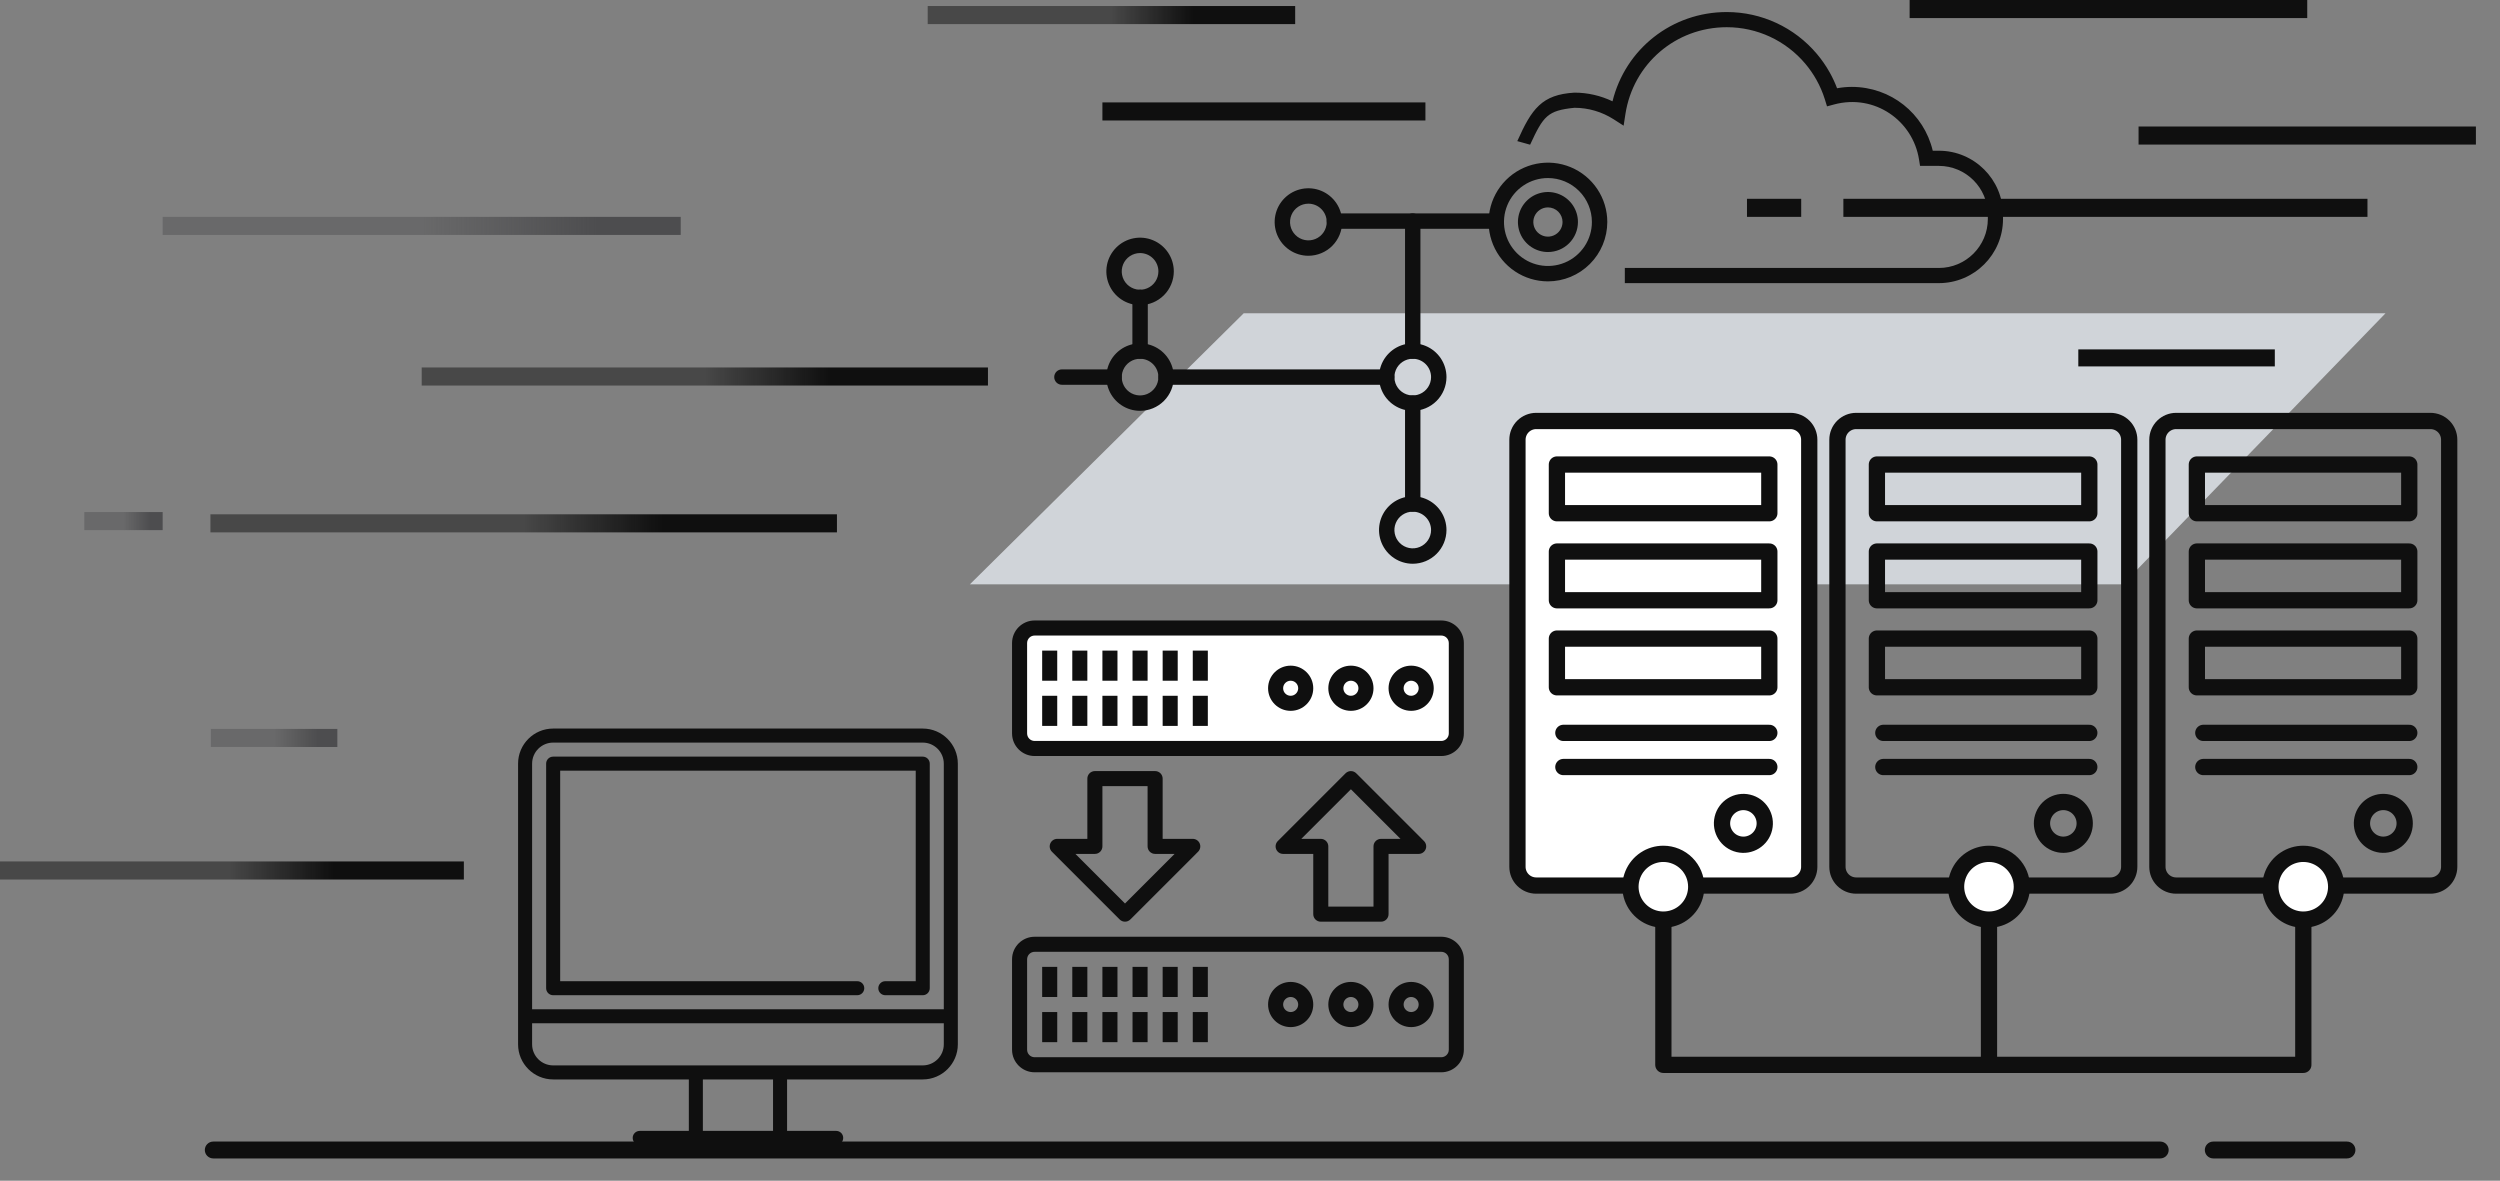 <?xml version="1.0" encoding="UTF-8"?> <svg xmlns="http://www.w3.org/2000/svg" width="415" height="196" viewBox="0 0 415 196" fill="none"><rect x="0" y="0" width="415" height="196" fill="#808080" stroke="none"/> <g clip-path="url(#clip0)"> <path d="M352.39 97H161L206.458 52H396L352.39 97Z" fill="#D0D4D9"></path> <path d="M251.871 23.426L254 24.02C256.206 19.244 256.885 18.349 261.357 17.893C263.674 17.893 265.931 18.558 267.891 19.816L269.521 20.864L269.817 18.949C271.104 10.586 278.181 4.517 286.644 4.517C291.682 4.517 296.435 6.729 299.686 10.583C300.382 11.411 301.002 12.306 301.527 13.243C302.106 14.278 302.579 15.373 302.927 16.499L303.285 17.656L304.456 17.341C311.173 15.535 317.534 20 318.557 26.475L318.727 27.538H321.851C326.333 27.538 329.981 31.184 329.981 35.665V36.356C329.981 40.837 326.334 44.482 321.851 44.482H269.721V47H321.851C327.722 47 332.5 42.226 332.5 36.356V35.665C332.5 29.796 327.722 25.02 321.851 25.02H320.838C319.363 18.819 313.874 14.424 307.397 14.424C306.59 14.424 305.772 14.499 304.954 14.65C304.611 13.744 304.2 12.86 303.725 12.014C303.123 10.939 302.413 9.912 301.611 8.961C297.881 4.537 292.426 2 286.644 2C277.53 2 269.817 8.133 267.676 16.818C265.706 15.873 263.553 15.377 261.356 15.377C255.942 15.704 254.273 18.041 251.871 23.426Z" fill="#0F0F0F"></path> <path fill-rule="evenodd" clip-rule="evenodd" d="M391 190.9C391 191.673 390.373 192.3 389.6 192.3H367.4C366.627 192.3 366 191.673 366 190.9V190.9C366 190.127 366.627 189.5 367.4 189.5H389.6C390.373 189.5 391 190.127 391 190.9V190.9Z" fill="#0F0F0F"></path> <path fill-rule="evenodd" clip-rule="evenodd" d="M360 190.9C360 191.673 359.373 192.3 358.6 192.3H35.4C34.627 192.3 34 191.673 34 190.9V190.9C34 190.127 34.627 189.5 35.4 189.5H358.6C359.373 189.5 360 190.127 360 190.9V190.9Z" fill="#0F0F0F"></path> <path d="M377.619 58H345V60.824H377.619V58Z" fill="#0F0F0F"></path> <path d="M236.62 17H183V20H236.62V17Z" fill="#0F0F0F"></path> <path d="M411 21H355V24H411V21Z" fill="#0F0F0F"></path> <path d="M383 0H317V3H383V0Z" fill="#0F0F0F"></path> <path d="M393 33H306V36H393V33Z" fill="#0F0F0F"></path> <path d="M299 33H290V36H299V33Z" fill="#0F0F0F"></path> <path d="M56 121H35V124H56V121Z" fill="url(#paint0_linear)"></path> <path d="M113 36H27V39H113V36Z" fill="url(#paint1_linear)"></path> <path d="M164 61H70V64H164V61Z" fill="url(#paint2_linear)"></path> <path d="M77 143H-1V146H77V143Z" fill="url(#paint3_linear)"></path> <path d="M138.932 85.374H34.932V88.374H138.932V85.374Z" fill="url(#paint4_linear)"></path> <path d="M27 85H14V88H27V85Z" fill="url(#paint5_linear)"></path> <rect x="252" y="70" width="48" height="77" fill="white"></rect> <path d="M308.126 69.882H350.341C351.166 69.882 351.957 70.21 352.541 70.793C353.124 71.376 353.452 72.168 353.452 72.993V143.893C353.452 144.718 353.124 145.509 352.541 146.093C351.957 146.676 351.166 147.004 350.341 147.004H308.127C307.718 147.004 307.313 146.924 306.936 146.767C306.558 146.611 306.215 146.382 305.926 146.093C305.638 145.804 305.408 145.461 305.252 145.084C305.096 144.706 305.015 144.302 305.015 143.893V72.993C305.015 72.168 305.343 71.376 305.926 70.793C306.51 70.21 307.301 69.882 308.126 69.882V69.882Z" stroke="#0F0F0F" stroke-width="2.7" stroke-linecap="round" stroke-linejoin="round"></path> <path d="M345.794 138.036C346.544 136.226 345.684 134.15 343.874 133.401C342.063 132.651 339.988 133.51 339.238 135.321C338.488 137.131 339.348 139.206 341.158 139.956C342.968 140.706 345.044 139.846 345.794 138.036Z" stroke="#0F0F0F" stroke-width="2.7" stroke-linecap="round" stroke-linejoin="round"></path> <path d="M312.631 127.326H346.823" stroke="#0F0F0F" stroke-width="2.7" stroke-linecap="round" stroke-linejoin="round"></path> <path d="M312.631 121.658H346.823" stroke="#0F0F0F" stroke-width="2.7" stroke-linecap="round" stroke-linejoin="round"></path> <path d="M276.119 148.11V176.763H382.349V148.11" stroke="#0F0F0F" stroke-width="2.7" stroke-linecap="round" stroke-linejoin="round"></path> <path d="M330.173 148.11V176.764" stroke="#0F0F0F" stroke-width="2.7" stroke-linecap="round" stroke-linejoin="round"></path> <path d="M335.629 147.197C335.629 148.277 335.309 149.332 334.709 150.23C334.109 151.128 333.256 151.828 332.258 152.241C331.26 152.654 330.162 152.762 329.103 152.552C328.044 152.341 327.071 151.821 326.307 151.057C325.544 150.294 325.023 149.321 324.813 148.262C324.602 147.203 324.71 146.105 325.124 145.107C325.537 144.11 326.237 143.257 327.135 142.657C328.033 142.057 329.089 141.737 330.169 141.737C330.886 141.737 331.596 141.878 332.258 142.153C332.921 142.427 333.523 142.829 334.03 143.336C334.537 143.843 334.939 144.445 335.213 145.107C335.488 145.77 335.629 146.48 335.629 147.197V147.197Z" fill="white" stroke="#0F0F0F" stroke-width="2.7" stroke-linecap="round" stroke-linejoin="round"></path> <path d="M346.825 77.112H311.565V85.195H346.825V77.112Z" stroke="#0F0F0F" stroke-width="2.7" stroke-linecap="round" stroke-linejoin="round"></path> <path d="M346.825 91.558H311.565V99.641H346.825V91.558Z" stroke="#0F0F0F" stroke-width="2.7" stroke-linecap="round" stroke-linejoin="round"></path> <path d="M346.825 106.006H311.565V114.089H346.825V106.006Z" stroke="#0F0F0F" stroke-width="2.7" stroke-linecap="round" stroke-linejoin="round"></path> <path d="M361.24 69.882H403.454C404.279 69.882 405.071 70.21 405.654 70.793C406.238 71.376 406.566 72.168 406.566 72.993V143.893C406.566 144.718 406.238 145.509 405.654 146.093C405.071 146.676 404.279 147.004 403.454 147.004H361.24C360.415 147.004 359.624 146.676 359.04 146.093C358.457 145.509 358.129 144.718 358.129 143.893V72.993C358.129 72.168 358.457 71.376 359.04 70.793C359.624 70.21 360.415 69.882 361.24 69.882V69.882Z" stroke="#0F0F0F" stroke-width="2.7" stroke-linecap="round" stroke-linejoin="round"></path> <path d="M399.153 137.111C399.392 135.166 398.01 133.396 396.065 133.156C394.12 132.917 392.349 134.299 392.11 136.244C391.87 138.188 393.253 139.959 395.198 140.198C397.143 140.438 398.914 139.055 399.153 137.111Z" stroke="#0F0F0F" stroke-width="2.7" stroke-linecap="round" stroke-linejoin="round"></path> <path d="M365.749 127.326H399.94" stroke="#0F0F0F" stroke-width="2.7" stroke-linecap="round" stroke-linejoin="round"></path> <path d="M365.749 121.658H399.94" stroke="#0F0F0F" stroke-width="2.7" stroke-linecap="round" stroke-linejoin="round"></path> <path d="M399.938 77.112H364.679V85.195H399.938V77.112Z" stroke="#0F0F0F" stroke-width="2.7" stroke-linecap="round" stroke-linejoin="round"></path> <path d="M399.938 91.558H364.679V99.641H399.938V91.558Z" stroke="#0F0F0F" stroke-width="2.7" stroke-linecap="round" stroke-linejoin="round"></path> <path d="M399.938 106.006H364.679V114.089H399.938V106.006Z" stroke="#0F0F0F" stroke-width="2.7" stroke-linecap="round" stroke-linejoin="round"></path> <path d="M255.008 69.882H297.222C298.048 69.882 298.839 70.21 299.422 70.793C300.006 71.376 300.334 72.168 300.334 72.993V143.893C300.334 144.302 300.253 144.706 300.097 145.084C299.94 145.461 299.711 145.804 299.422 146.093C299.133 146.382 298.79 146.611 298.413 146.767C298.035 146.924 297.631 147.004 297.222 147.004H255.008C254.6 147.004 254.195 146.924 253.818 146.767C253.44 146.611 253.097 146.382 252.808 146.093C252.519 145.804 252.29 145.461 252.134 145.084C251.977 144.706 251.897 144.302 251.897 143.893V72.993C251.897 72.584 251.977 72.18 252.134 71.802C252.29 71.425 252.519 71.082 252.808 70.793C253.097 70.504 253.44 70.275 253.818 70.119C254.195 69.962 254.6 69.882 255.008 69.882V69.882Z" stroke="#0F0F0F" stroke-width="2.7" stroke-linecap="round" stroke-linejoin="round"></path> <path d="M292.856 137.495C293.306 135.588 292.125 133.677 290.218 133.227C288.311 132.777 286.4 133.958 285.95 135.865C285.499 137.772 286.681 139.683 288.588 140.133C290.495 140.583 292.406 139.402 292.856 137.495Z" stroke="#0F0F0F" stroke-width="2.7" stroke-linecap="round" stroke-linejoin="round"></path> <path d="M259.518 127.326H293.709" stroke="#0F0F0F" stroke-width="2.7" stroke-linecap="round" stroke-linejoin="round"></path> <path d="M259.518 121.658H293.709" stroke="#0F0F0F" stroke-width="2.7" stroke-linecap="round" stroke-linejoin="round"></path> <path d="M293.707 77.112H258.448V85.195H293.707V77.112Z" stroke="#0F0F0F" stroke-width="2.7" stroke-linecap="round" stroke-linejoin="round"></path> <path d="M293.707 91.558H258.448V99.641H293.707V91.558Z" stroke="#0F0F0F" stroke-width="2.7" stroke-linecap="round" stroke-linejoin="round"></path> <path d="M293.707 106.006H258.448V114.089H293.707V106.006Z" stroke="#0F0F0F" stroke-width="2.7" stroke-linecap="round" stroke-linejoin="round"></path> <path d="M281.575 147.197C281.575 148.277 281.255 149.332 280.655 150.23C280.055 151.128 279.202 151.828 278.204 152.241C277.207 152.654 276.109 152.762 275.049 152.552C273.99 152.341 273.017 151.821 272.254 151.057C271.49 150.294 270.97 149.321 270.759 148.262C270.548 147.203 270.657 146.105 271.07 145.107C271.483 144.11 272.183 143.257 273.081 142.657C273.979 142.057 275.035 141.737 276.115 141.737C276.832 141.737 277.542 141.878 278.205 142.153C278.867 142.427 279.469 142.829 279.976 143.336C280.483 143.843 280.885 144.445 281.16 145.107C281.434 145.77 281.575 146.48 281.575 147.197V147.197Z" fill="white" stroke="#0F0F0F" stroke-width="2.7" stroke-linecap="round" stroke-linejoin="round"></path> <path d="M387.806 147.197C387.806 148.277 387.486 149.332 386.886 150.23C386.286 151.128 385.433 151.828 384.436 152.241C383.438 152.654 382.34 152.762 381.281 152.552C380.221 152.341 379.248 151.821 378.485 151.057C377.721 150.294 377.201 149.321 376.99 148.262C376.779 147.203 376.888 146.105 377.301 145.107C377.714 144.11 378.414 143.257 379.312 142.657C380.21 142.057 381.266 141.737 382.346 141.737C383.063 141.737 383.773 141.878 384.436 142.153C385.098 142.427 385.7 142.829 386.207 143.336C386.714 143.843 387.116 144.445 387.391 145.107C387.665 145.77 387.806 146.48 387.806 147.197V147.197Z" fill="white" stroke="#0F0F0F" stroke-width="2.7" stroke-linecap="round" stroke-linejoin="round"></path> <rect x="169" y="105" width="73" height="19" fill="white"></rect> <path d="M239.25 103H171.75C169.679 103 168 104.679 168 106.75V121.75C168 123.821 169.679 125.5 171.75 125.5H239.25C241.321 125.5 243 123.821 243 121.75V106.75C243 104.679 241.321 103 239.25 103ZM240.5 121.75C240.5 122.441 239.941 123 239.25 123H171.75C171.059 123 170.5 122.441 170.5 121.75V106.75C170.5 106.059 171.059 105.5 171.75 105.5H239.25C239.941 105.5 240.5 106.059 240.5 106.75V121.75Z" fill="#0F0F0F"></path> <path d="M234.25 110.5C232.179 110.5 230.5 112.179 230.5 114.25C230.5 116.321 232.179 118 234.25 118C236.321 118 238 116.321 238 114.25C238 112.179 236.321 110.5 234.25 110.5ZM234.25 115.5C233.559 115.5 233 114.941 233 114.25C233 113.559 233.559 113 234.25 113C234.941 113 235.5 113.559 235.5 114.25C235.5 114.941 234.941 115.5 234.25 115.5Z" fill="#0F0F0F"></path> <path d="M224.25 110.5C222.179 110.5 220.5 112.179 220.5 114.25C220.5 116.321 222.179 118 224.25 118C226.321 118 228 116.321 228 114.25C228 112.179 226.321 110.5 224.25 110.5ZM224.25 115.5C223.559 115.5 223 114.941 223 114.25C223 113.559 223.559 113 224.25 113C224.941 113 225.5 113.559 225.5 114.25C225.5 114.941 224.941 115.5 224.25 115.5Z" fill="#0F0F0F"></path> <path d="M214.25 110.5C212.179 110.5 210.5 112.179 210.5 114.25C210.5 116.321 212.179 118 214.25 118C216.321 118 218 116.321 218 114.25C218 112.179 216.321 110.5 214.25 110.5ZM214.25 115.5C213.559 115.5 213 114.941 213 114.25C213 113.559 213.559 113 214.25 113C214.941 113 215.5 113.559 215.5 114.25C215.5 114.941 214.941 115.5 214.25 115.5Z" fill="#0F0F0F"></path> <path d="M173 115.5H175.5V120.5H173V115.5Z" fill="#0F0F0F"></path> <path d="M178 115.5H180.5V120.5H178V115.5Z" fill="#0F0F0F"></path> <path d="M183 115.5H185.5V120.5H183V115.5Z" fill="#0F0F0F"></path> <path d="M188 115.5H190.5V120.5H188V115.5Z" fill="#0F0F0F"></path> <path d="M193 115.5H195.5V120.5H193V115.5Z" fill="#0F0F0F"></path> <path d="M198 115.5H200.5V120.5H198V115.5Z" fill="#0F0F0F"></path> <path d="M173 108H175.5V113H173V108Z" fill="#0F0F0F"></path> <path d="M178 108H180.5V113H178V108Z" fill="#0F0F0F"></path> <path d="M183 108H185.5V113H183V108Z" fill="#0F0F0F"></path> <path d="M188 108H190.5V113H188V108Z" fill="#0F0F0F"></path> <path d="M193 108H195.5V113H193V108Z" fill="#0F0F0F"></path> <path d="M198 108H200.5V113H198V108Z" fill="#0F0F0F"></path> <path d="M239.25 155.5H171.75C169.679 155.5 168 157.179 168 159.25V174.25C168 176.321 169.679 178 171.75 178H239.25C241.321 178 243 176.321 243 174.25V159.25C243 157.179 241.321 155.5 239.25 155.5ZM240.5 174.25C240.5 174.941 239.941 175.5 239.25 175.5H171.75C171.059 175.5 170.5 174.941 170.5 174.25V159.25C170.5 158.559 171.059 158 171.75 158H239.25C239.941 158 240.5 158.559 240.5 159.25V174.25Z" fill="#0F0F0F"></path> <path d="M234.25 163C232.179 163 230.5 164.679 230.5 166.75C230.5 168.821 232.179 170.5 234.25 170.5C236.321 170.5 238 168.821 238 166.75C238 164.679 236.321 163 234.25 163ZM234.25 168C233.559 168 233 167.441 233 166.75C233 166.059 233.559 165.5 234.25 165.5C234.941 165.5 235.5 166.059 235.5 166.75C235.5 167.441 234.941 168 234.25 168Z" fill="#0F0F0F"></path> <path d="M224.25 163C222.179 163 220.5 164.679 220.5 166.75C220.5 168.821 222.179 170.5 224.25 170.5C226.321 170.5 228 168.821 228 166.75C228 164.679 226.321 163 224.25 163ZM224.25 168C223.559 168 223 167.441 223 166.75C223 166.059 223.559 165.5 224.25 165.5C224.941 165.5 225.5 166.059 225.5 166.75C225.5 167.441 224.941 168 224.25 168Z" fill="#0F0F0F"></path> <path d="M214.25 163C212.179 163 210.5 164.679 210.5 166.75C210.5 168.821 212.179 170.5 214.25 170.5C216.321 170.5 218 168.821 218 166.75C218 164.679 216.321 163 214.25 163ZM214.25 168C213.559 168 213 167.441 213 166.75C213 166.059 213.559 165.5 214.25 165.5C214.941 165.5 215.5 166.059 215.5 166.75C215.5 167.441 214.941 168 214.25 168Z" fill="#0F0F0F"></path> <path d="M219.25 153H229.25C229.941 153 230.5 152.441 230.5 151.75V141.75H235.5C236.005 141.75 236.461 141.445 236.655 140.979C236.848 140.512 236.741 139.973 236.383 139.616L225.134 128.366C224.645 127.879 223.855 127.879 223.366 128.366L212.116 139.616C211.759 139.973 211.652 140.512 211.845 140.979C212.039 141.445 212.494 141.75 213 141.75H218V151.75C218 152.441 218.559 153 219.25 153ZM216.018 139.25L224.25 131.018L232.482 139.25H229.25C228.559 139.25 228 139.809 228 140.5V150.5H220.5V140.5C220.5 139.809 219.941 139.25 219.25 139.25H216.018Z" fill="#0F0F0F"></path> <path d="M191.75 128H181.75C181.059 128 180.5 128.559 180.5 129.25V139.25H175.5C174.994 139.25 174.539 139.555 174.345 140.022C174.152 140.488 174.259 141.027 174.616 141.384L185.866 152.634C186.355 153.122 187.145 153.122 187.634 152.634L198.884 141.384C199.241 141.027 199.348 140.488 199.155 140.022C198.961 139.555 198.505 139.25 198 139.25H193V129.25C193 128.559 192.441 128 191.75 128ZM194.982 141.75L186.75 149.982L178.518 141.75H181.75C182.441 141.75 183 141.191 183 140.5V130.5H190.5V140.5C190.5 141.191 191.059 141.75 191.75 141.75H194.982Z" fill="#0F0F0F"></path> <path d="M173 168H175.5V173H173V168Z" fill="#0F0F0F"></path> <path d="M178 168H180.5V173H178V168Z" fill="#0F0F0F"></path> <path d="M183 168H185.5V173H183V168Z" fill="#0F0F0F"></path> <path d="M188 168H190.5V173H188V168Z" fill="#0F0F0F"></path> <path d="M193 168H195.5V173H193V168Z" fill="#0F0F0F"></path> <path d="M198 168H200.5V173H198V168Z" fill="#0F0F0F"></path> <path d="M173 160.5H175.5V165.5H173V160.5Z" fill="#0F0F0F"></path> <path d="M178 160.5H180.5V165.5H178V160.5Z" fill="#0F0F0F"></path> <path d="M183 160.5H185.5V165.5H183V160.5Z" fill="#0F0F0F"></path> <path d="M188 160.5H190.5V165.5H188V160.5Z" fill="#0F0F0F"></path> <path d="M193 160.5H195.5V165.5H193V160.5Z" fill="#0F0F0F"></path> <path d="M198 160.5H200.5V165.5H198V160.5Z" fill="#0F0F0F"></path> <g style="mix-blend-mode:multiply"> <path d="M217.193 42.457C216.086 42.457 215.003 42.128 214.082 41.513C213.161 40.898 212.443 40.023 212.019 39C211.595 37.976 211.484 36.85 211.7 35.764C211.916 34.677 212.449 33.679 213.232 32.896C214.015 32.112 215.012 31.578 216.099 31.362C217.185 31.145 218.311 31.256 219.334 31.679C220.357 32.103 221.232 32.82 221.848 33.741C222.464 34.662 222.793 35.744 222.794 36.852C222.792 38.337 222.202 39.762 221.152 40.813C220.102 41.864 218.678 42.455 217.193 42.457V42.457ZM217.193 33.81C216.591 33.809 216.002 33.988 215.5 34.322C214.999 34.657 214.609 35.133 214.378 35.689C214.148 36.246 214.087 36.859 214.205 37.45C214.322 38.041 214.613 38.584 215.039 39.01C215.465 39.436 216.008 39.726 216.599 39.843C217.19 39.96 217.802 39.9 218.359 39.669C218.915 39.438 219.391 39.047 219.725 38.545C220.059 38.044 220.237 37.455 220.237 36.852C220.236 36.045 219.915 35.272 219.344 34.701C218.773 34.131 218 33.81 217.193 33.81V33.81Z" fill="#0F0F0F"></path> </g> <g style="mix-blend-mode:multiply"> <path d="M234.513 68.198C233.406 68.198 232.324 67.869 231.404 67.253C230.483 66.638 229.766 65.763 229.343 64.74C228.92 63.717 228.809 62.591 229.025 61.505C229.241 60.419 229.775 59.421 230.558 58.638C231.34 57.855 232.338 57.322 233.424 57.106C234.51 56.89 235.635 57.001 236.658 57.425C237.681 57.848 238.555 58.566 239.171 59.486C239.786 60.407 240.114 61.489 240.115 62.597C240.113 64.082 239.522 65.506 238.472 66.556C237.422 67.606 235.998 68.197 234.513 68.198V68.198ZM234.513 59.554C233.911 59.554 233.323 59.733 232.823 60.068C232.322 60.403 231.932 60.878 231.702 61.434C231.472 61.991 231.412 62.603 231.53 63.194C231.647 63.784 231.937 64.326 232.363 64.752C232.789 65.177 233.331 65.467 233.922 65.584C234.512 65.701 235.124 65.641 235.68 65.41C236.236 65.18 236.711 64.789 237.046 64.288C237.38 63.788 237.558 63.199 237.558 62.597C237.557 61.79 237.236 61.016 236.665 60.445C236.094 59.875 235.32 59.554 234.513 59.554V59.554Z" fill="#0F0F0F"></path> </g> <g style="mix-blend-mode:multiply"> <path d="M189.253 68.198C188.145 68.198 187.063 67.87 186.143 67.254C185.222 66.639 184.505 65.764 184.081 64.741C183.657 63.718 183.546 62.592 183.762 61.506C183.978 60.42 184.511 59.422 185.294 58.639C186.077 57.856 187.075 57.322 188.16 57.106C189.246 56.89 190.372 57.001 191.395 57.424C192.418 57.848 193.292 58.566 193.908 59.486C194.523 60.407 194.852 61.489 194.852 62.597C194.85 64.082 194.259 65.505 193.21 66.555C192.16 67.605 190.737 68.196 189.253 68.198ZM189.253 59.554C188.651 59.554 188.062 59.733 187.561 60.067C187.061 60.401 186.671 60.877 186.44 61.433C186.21 61.99 186.149 62.602 186.267 63.192C186.384 63.783 186.674 64.326 187.1 64.751C187.526 65.177 188.068 65.467 188.659 65.584C189.249 65.701 189.861 65.641 190.417 65.41C190.974 65.18 191.449 64.789 191.783 64.288C192.117 63.788 192.296 63.199 192.295 62.597C192.294 61.79 191.973 61.017 191.403 60.446C190.832 59.876 190.059 59.555 189.253 59.554V59.554Z" fill="#0F0F0F"></path> </g> <g style="mix-blend-mode:multiply"> <path d="M189.253 50.652C188.145 50.651 187.063 50.323 186.143 49.708C185.222 49.092 184.505 48.218 184.081 47.195C183.657 46.172 183.546 45.046 183.762 43.959C183.978 42.873 184.511 41.876 185.294 41.093C186.077 40.309 187.075 39.776 188.16 39.56C189.246 39.343 190.372 39.454 191.395 39.878C192.418 40.301 193.292 41.019 193.908 41.94C194.523 42.86 194.852 43.943 194.852 45.05C194.85 46.535 194.259 47.958 193.21 49.008C192.16 50.058 190.737 50.649 189.253 50.652V50.652ZM189.253 42.008C188.651 42.008 188.062 42.186 187.561 42.52C187.061 42.855 186.671 43.33 186.44 43.887C186.21 44.443 186.149 45.055 186.267 45.646C186.384 46.236 186.674 46.779 187.1 47.205C187.526 47.63 188.068 47.92 188.659 48.038C189.249 48.155 189.861 48.094 190.417 47.864C190.974 47.633 191.449 47.243 191.783 46.742C192.117 46.241 192.296 45.652 192.295 45.05C192.294 44.243 191.973 43.47 191.403 42.9C190.832 42.329 190.059 42.009 189.253 42.008V42.008Z" fill="#0F0F0F"></path> </g> <g style="mix-blend-mode:multiply"> <path d="M234.513 93.582C233.406 93.582 232.324 93.253 231.403 92.637C230.483 92.021 229.766 91.147 229.343 90.123C228.919 89.1 228.809 87.974 229.025 86.888C229.242 85.802 229.775 84.804 230.559 84.021C231.342 83.238 232.34 82.706 233.426 82.49C234.512 82.274 235.637 82.385 236.66 82.81C237.683 83.234 238.557 83.952 239.172 84.873C239.787 85.794 240.115 86.877 240.115 87.984C240.113 89.469 239.522 90.893 238.472 91.942C237.422 92.992 235.998 93.582 234.513 93.582V93.582ZM234.513 84.938C233.911 84.939 233.323 85.117 232.823 85.452C232.323 85.786 231.933 86.262 231.702 86.818C231.472 87.374 231.412 87.986 231.529 88.576C231.647 89.167 231.936 89.709 232.362 90.135C232.787 90.56 233.33 90.85 233.92 90.968C234.51 91.085 235.122 91.025 235.678 90.795C236.234 90.565 236.709 90.175 237.044 89.675C237.379 89.174 237.557 88.586 237.558 87.984C237.557 87.177 237.236 86.403 236.665 85.832C236.095 85.26 235.321 84.939 234.513 84.938V84.938Z" fill="#0F0F0F"></path> </g> <g style="mix-blend-mode:multiply"> <path d="M256.957 46.708C255.009 46.707 253.104 46.129 251.485 45.046C249.865 43.963 248.603 42.424 247.857 40.623C247.112 38.823 246.917 36.842 247.297 34.931C247.678 33.019 248.616 31.264 249.994 29.886C251.371 28.508 253.127 27.57 255.037 27.189C256.948 26.809 258.929 27.004 260.729 27.75C262.529 28.495 264.068 29.758 265.15 31.378C266.233 32.998 266.811 34.903 266.811 36.852C266.809 39.465 265.77 41.971 263.923 43.819C262.075 45.667 259.57 46.706 256.957 46.708V46.708ZM256.957 29.556C255.514 29.556 254.103 29.984 252.904 30.786C251.704 31.588 250.769 32.728 250.217 34.062C249.664 35.396 249.52 36.863 249.802 38.279C250.084 39.694 250.779 40.995 251.8 42.015C252.82 43.036 254.12 43.731 255.536 44.012C256.951 44.293 258.418 44.148 259.752 43.596C261.085 43.043 262.224 42.107 263.026 40.907C263.827 39.707 264.255 38.295 264.255 36.852C264.253 34.917 263.483 33.062 262.115 31.694C260.747 30.326 258.892 29.557 256.957 29.556V29.556Z" fill="#0F0F0F"></path> </g> <g style="mix-blend-mode:multiply"> <path d="M248.388 37.979H221.512C221.173 37.979 220.848 37.844 220.608 37.604C220.369 37.365 220.234 37.04 220.234 36.701C220.234 36.362 220.369 36.037 220.608 35.797C220.848 35.558 221.173 35.423 221.512 35.423H248.388C248.727 35.423 249.052 35.558 249.292 35.797C249.531 36.037 249.666 36.362 249.666 36.701C249.666 37.04 249.531 37.365 249.292 37.604C249.052 37.844 248.727 37.979 248.388 37.979V37.979Z" fill="#0F0F0F"></path> </g> <g style="mix-blend-mode:multiply"> <path d="M234.513 59.554C234.345 59.554 234.179 59.521 234.024 59.457C233.869 59.393 233.728 59.298 233.609 59.179C233.49 59.061 233.396 58.92 233.332 58.764C233.268 58.609 233.235 58.443 233.235 58.275V36.699C233.235 36.359 233.37 36.034 233.609 35.794C233.849 35.555 234.174 35.42 234.513 35.42C234.852 35.42 235.178 35.555 235.417 35.794C235.657 36.034 235.792 36.359 235.792 36.699V58.275C235.792 58.443 235.759 58.609 235.695 58.764C235.631 58.92 235.536 59.061 235.418 59.179C235.299 59.298 235.158 59.393 235.003 59.457C234.848 59.521 234.681 59.554 234.513 59.554V59.554Z" fill="#0F0F0F"></path> </g> <g style="mix-blend-mode:multiply"> <path d="M234.513 84.938C234.175 84.938 233.85 84.804 233.61 84.565C233.37 84.325 233.235 84.001 233.235 83.662V66.919C233.235 66.58 233.37 66.254 233.609 66.015C233.849 65.775 234.174 65.64 234.513 65.64C234.852 65.64 235.178 65.775 235.417 66.015C235.657 66.254 235.792 66.58 235.792 66.919V83.662C235.791 84.001 235.656 84.325 235.417 84.565C235.177 84.804 234.852 84.938 234.513 84.938V84.938Z" fill="#0F0F0F"></path> </g> <g style="mix-blend-mode:multiply"> <path d="M184.931 63.873H176.278C175.939 63.873 175.614 63.738 175.374 63.499C175.135 63.259 175 62.934 175 62.595C175 62.256 175.135 61.931 175.374 61.691C175.614 61.452 175.939 61.317 176.278 61.317H184.931C185.27 61.317 185.595 61.452 185.834 61.691C186.074 61.931 186.208 62.256 186.208 62.595C186.208 62.934 186.074 63.259 185.834 63.499C185.595 63.738 185.27 63.873 184.931 63.873V63.873Z" fill="#0F0F0F"></path> </g> <g style="mix-blend-mode:multiply"> <path d="M230.194 63.873H193.574C193.235 63.873 192.91 63.738 192.67 63.499C192.431 63.259 192.296 62.934 192.296 62.595C192.296 62.256 192.431 61.931 192.67 61.691C192.91 61.452 193.235 61.317 193.574 61.317H230.194C230.533 61.317 230.858 61.452 231.097 61.691C231.337 61.931 231.471 62.256 231.471 62.595C231.471 62.934 231.337 63.259 231.097 63.499C230.858 63.738 230.533 63.873 230.194 63.873V63.873Z" fill="#0F0F0F"></path> </g> <g style="mix-blend-mode:multiply"> <path d="M189.255 59.554C189.087 59.554 188.921 59.521 188.766 59.457C188.611 59.393 188.47 59.298 188.351 59.18C188.232 59.061 188.138 58.92 188.074 58.764C188.01 58.609 187.977 58.443 187.977 58.275V49.372C187.977 49.033 188.112 48.708 188.351 48.468C188.591 48.228 188.916 48.093 189.255 48.093C189.594 48.093 189.92 48.228 190.159 48.468C190.399 48.708 190.534 49.033 190.534 49.372V58.275C190.534 58.443 190.501 58.609 190.437 58.764C190.373 58.92 190.278 59.061 190.16 59.18C190.041 59.298 189.9 59.393 189.745 59.457C189.59 59.521 189.423 59.554 189.255 59.554Z" fill="#0F0F0F"></path> </g> <g style="mix-blend-mode:multiply"> <path d="M256.957 41.838C255.972 41.837 255.009 41.545 254.19 40.998C253.372 40.45 252.733 39.672 252.356 38.762C251.979 37.852 251.881 36.851 252.073 35.884C252.265 34.918 252.739 34.03 253.435 33.334C254.131 32.637 255.019 32.162 255.985 31.97C256.951 31.777 257.952 31.875 258.862 32.252C259.772 32.629 260.55 33.267 261.098 34.085C261.646 34.904 261.939 35.867 261.939 36.852C261.939 38.174 261.414 39.441 260.48 40.376C259.546 41.311 258.279 41.837 256.957 41.838V41.838ZM256.957 34.429C256.477 34.429 256.008 34.571 255.609 34.838C255.21 35.105 254.899 35.484 254.715 35.927C254.531 36.371 254.484 36.859 254.577 37.33C254.671 37.801 254.902 38.233 255.242 38.572C255.582 38.911 256.014 39.142 256.485 39.236C256.956 39.329 257.444 39.281 257.887 39.096C258.33 38.912 258.709 38.601 258.975 38.201C259.241 37.802 259.383 37.332 259.382 36.852C259.382 36.534 259.319 36.219 259.197 35.925C259.076 35.63 258.897 35.363 258.672 35.138C258.446 34.913 258.179 34.735 257.885 34.613C257.591 34.491 257.276 34.429 256.957 34.429Z" fill="#0F0F0F"></path> </g> <path d="M215 1H154V4H215V1Z" fill="url(#paint6_linear)"></path> <path d="M153.176 120.941H91.825C88.613 120.941 86 123.554 86 126.766V173.362C86 176.573 88.613 179.186 91.825 179.186H114.346V187.729H106.191C105.548 187.729 105.027 188.25 105.027 188.894C105.027 189.537 105.548 190.058 106.191 190.058H138.809C139.452 190.058 139.973 189.537 139.973 188.894C139.973 188.25 139.452 187.729 138.809 187.729H130.654V179.186H153.176C156.387 179.186 159 176.573 159 173.362V126.766C159 123.554 156.387 120.941 153.176 120.941ZM128.324 187.729H116.676V179.186H128.324V187.729ZM156.67 173.362C156.67 175.289 155.103 176.856 153.176 176.856H91.825C89.897 176.856 88.33 175.289 88.33 173.362V169.867H156.67V173.362ZM156.67 167.537H88.33V126.766C88.33 124.839 89.897 123.271 91.825 123.271H153.176C155.103 123.271 156.67 124.839 156.67 126.766V167.537Z" fill="#0F0F0F"></path> <path d="M153.176 125.601H91.824C91.181 125.601 90.659 126.123 90.659 126.766V164.042C90.659 164.686 91.181 165.207 91.824 165.207H142.303C142.946 165.207 143.468 164.686 143.468 164.042C143.468 163.399 142.946 162.878 142.303 162.878H92.989V127.931H152.011V162.878H146.963C146.319 162.878 145.798 163.399 145.798 164.042C145.798 164.686 146.319 165.207 146.963 165.207H153.176C153.819 165.207 154.34 164.686 154.34 164.042V126.766C154.34 126.123 153.819 125.601 153.176 125.601Z" fill="#0F0F0F"></path> </g> <defs> <linearGradient id="paint0_linear" x1="45.5" y1="121" x2="56" y2="121" gradientUnits="userSpaceOnUse"> <stop stop-color="#4D4D4F" stop-opacity="0.45"></stop> <stop offset="0.677" stop-color="#4D4D4F"></stop> </linearGradient> <linearGradient id="paint1_linear" x1="70" y1="36" x2="113" y2="36" gradientUnits="userSpaceOnUse"> <stop stop-color="#4D4D4F" stop-opacity="0.45"></stop> <stop offset="0.677" stop-color="#4D4D4F"></stop> </linearGradient> <linearGradient id="paint2_linear" x1="117" y1="61" x2="164" y2="61" gradientUnits="userSpaceOnUse"> <stop stop-color="#0F0F0F" stop-opacity="0.5"></stop> <stop offset="0.443" stop-color="#0F0F0F"></stop> </linearGradient> <linearGradient id="paint3_linear" x1="38" y1="143" x2="77" y2="143" gradientUnits="userSpaceOnUse"> <stop stop-color="#0F0F0F" stop-opacity="0.5"></stop> <stop offset="0.443" stop-color="#0F0F0F"></stop> </linearGradient> <linearGradient id="paint4_linear" x1="86.932" y1="85.374" x2="138.932" y2="85.374" gradientUnits="userSpaceOnUse"> <stop stop-color="#0F0F0F" stop-opacity="0.5"></stop> <stop offset="0.443" stop-color="#0F0F0F"></stop> </linearGradient> <linearGradient id="paint5_linear" x1="20.5" y1="85" x2="27" y2="85" gradientUnits="userSpaceOnUse"> <stop stop-color="#4D4D4F" stop-opacity="0.45"></stop> <stop offset="0.677" stop-color="#4D4D4F"></stop> </linearGradient> <linearGradient id="paint6_linear" x1="184.5" y1="1" x2="215" y2="1" gradientUnits="userSpaceOnUse"> <stop stop-color="#0F0F0F" stop-opacity="0.5"></stop> <stop offset="0.443" stop-color="#0F0F0F"></stop> </linearGradient> <clipPath id="clip0"> <rect width="415" height="196" fill="white"></rect> </clipPath> </defs> </svg> 